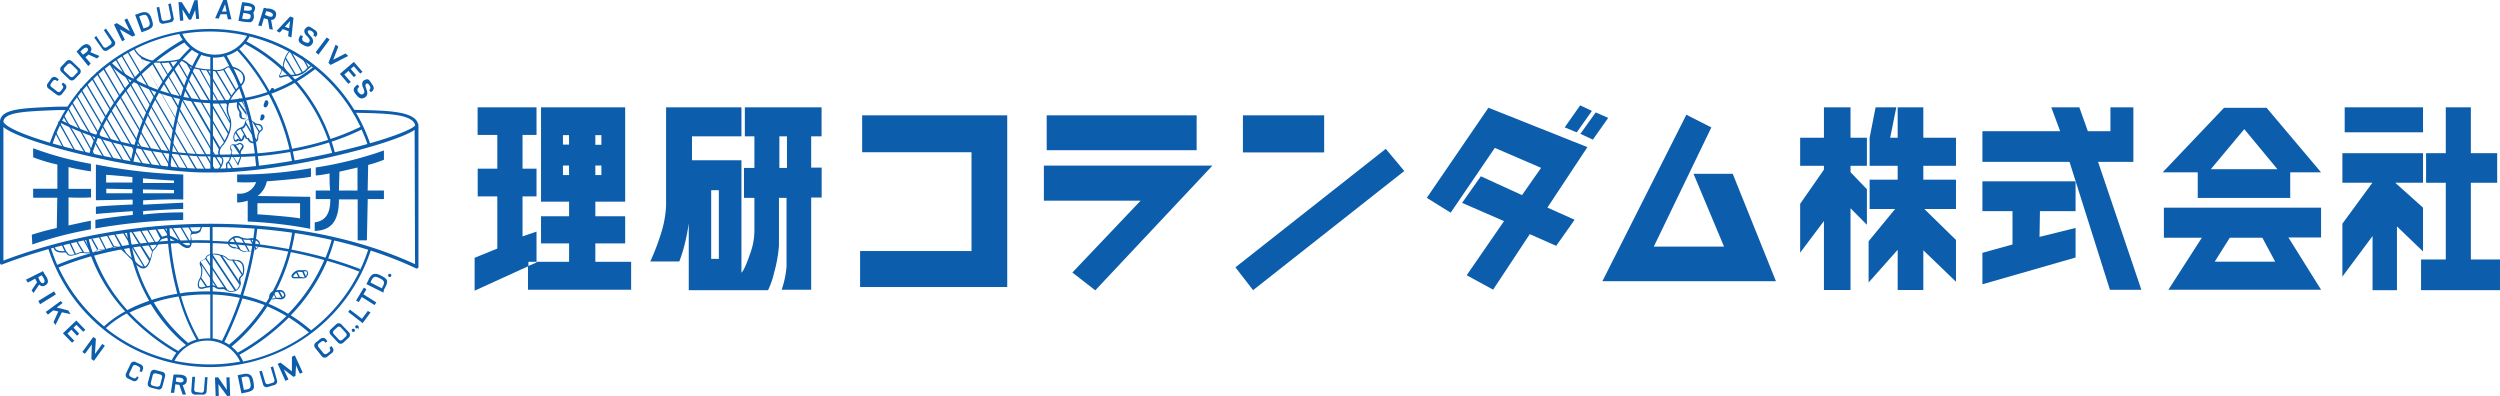 <svg id="Layer_1" data-name="Layer 1" xmlns="http://www.w3.org/2000/svg" viewBox="0 0 293.28 46.46"><defs><style>.cls-1{fill:#0c5dab;}</style></defs><title>logo_riken-corundum</title><polygon class="cls-1" points="186.75 13.01 185.37 12.36 183.56 14.94 184.97 15.53 186.75 13.01"/><polygon class="cls-1" points="185.4 15.7 186.86 16.38 188.66 13.83 187.19 13.19 185.4 15.7"/><polygon class="cls-1" points="174.61 12.64 167.38 23.21 170.18 24.95 175.36 17.35 180.79 19.69 178.55 22.89 173.72 20.68 171.52 23.8 176.44 25.94 172.06 32.29 175.16 33.98 179.46 27.47 182.56 28.84 184.72 25.78 181.53 24.35 186.22 17.26 174.61 12.64"/><polygon class="cls-1" points="62.94 30.71 62.94 27.17 61.3 27.73 61.3 23.04 62.94 23.04 62.94 19.79 61.3 19.79 61.3 15.83 62.94 15.83 62.94 12.59 56.03 12.59 56.03 15.83 58.34 15.83 58.34 19.79 56.04 19.79 56.04 23.04 58.34 23.04 58.34 29.16 55.68 30.24 55.68 34.1 61.99 31.22 61.99 30.71 62.94 30.71"/><path class="cls-1" d="M73.8,50.72V48.56h3.5V45.38H73.8V43.67h3.5V32.6H67.43V43.67h3.29v1.71H67.43v3.18h3.29v2.16H66.9v.08l-1,.43V54H78V50.72Zm0-14.86h.71V37H73.8Zm0,3.57h.71v1.12H73.8Zm-3.08,1.12H70V39.43h.71Zm0-3.58H70V35.86h.71Z" transform="translate(-3.96 -20.01)"/><path class="cls-1" d="M90.94,32.6V36h-5.8v2.81h5.8V52s.33-.19,1-2.18A7.81,7.81,0,0,0,92.46,47V43.22H91.24V39.71h1.22V36H91.34V32.6h9V36H99.12v3.67h1.23v3.51H99.12V54H95.66a11.21,11.21,0,0,0,.57-2.71V43.22h-.89v5.61a16.57,16.57,0,0,1-.58,3.22,9.35,9.35,0,0,1-.7,2h-9.3V46.2a23.11,23.11,0,0,1-.52,2.63,16.71,16.71,0,0,1-.59,1.85h-3.4a26.8,26.8,0,0,0,1.19-3.08,12.69,12.69,0,0,0,.66-3.49V32.6ZM87.39,50.38h.9V42.32h-.9Zm8-10.67h.89V36h-.89Z" transform="translate(-3.96 -20.01)"/><polygon class="cls-1" points="101.14 13.53 101.14 17.86 113.97 17.86 113.97 29.45 100.9 29.45 100.9 33.67 118.16 33.67 118.16 13.53 101.14 13.53"/><rect class="cls-1" x="122.79" y="13.53" width="17.59" height="4.09"/><polygon class="cls-1" points="122.46 19.43 142.23 19.43 128.49 34.06 125.8 31.97 133.81 23.54 122.46 23.54 122.46 19.43"/><rect class="cls-1" x="145.81" y="13.53" width="9.53" height="4.35"/><polygon class="cls-1" points="162.57 17.46 164.74 20.06 147 34.04 144.93 31.36 162.57 17.46"/><polygon class="cls-1" points="197.83 13.46 187.98 32.99 208.34 32.99 203.27 20.39 198.67 20.39 202.25 28.93 194.01 28.93 200.76 14.95 197.83 13.46"/><polygon class="cls-1" points="217.09 20.2 219.01 22.2 219.01 26.37 217.09 24.43 217.09 34.02 213.97 34.02 213.97 25.93 211.18 29.64 211.18 23.91 213.97 19.9 213.97 19.45 211.18 19.45 211.18 16.16 213.97 16.16 213.97 12.59 217.09 12.59 217.09 16.16 219.01 16.16 219.01 19.45 217.09 19.45 217.09 20.2"/><polygon class="cls-1" points="220.03 12.59 219.33 16.16 219.33 19.45 222.62 19.45 222.62 21.08 219.33 21.08 219.33 24.52 222.32 24.52 219.21 28.3 219.21 33.14 222.62 29.3 222.62 34.02 225.63 34.02 225.63 29.36 229.46 33.05 229.46 28.15 225.75 24.52 229.46 24.52 229.46 21.08 225.63 21.08 225.63 19.45 229.46 19.45 229.46 16.16 225.63 16.16 225.63 12.59 222.62 12.59 222.62 16.16 221.74 16.16 222.46 12.59 220.03 12.59"/><polygon class="cls-1" points="232.56 15.39 232.56 18.99 242.78 18.99 247.52 34 251.21 34 246.13 18.99 250.27 18.99 250.27 12.59 247.58 12.59 247.58 15.39 244.93 15.39 243.93 12.59 240.64 12.59 241.68 15.39 232.56 15.39"/><polygon class="cls-1" points="232.56 21.27 243.49 21.27 243.49 24.77 239.31 24.77 239.26 27.79 243.49 26.74 243.49 30.21 232.56 33.35 232.56 29.66 236.09 28.68 236.09 24.77 232.56 24.77 232.56 21.27"/><path class="cls-1" d="M261.76,43.23h10.87v-3h3.62l-6.39-7.57h-5l-7.2,7.57h4.12v3Zm5.48-8.07,3.89,4.7h-7.82Z" transform="translate(-3.96 -20.01)"/><path class="cls-1" d="M257.82,47.9h4.44L258.34,54h17.91l-3.83-6.13h3.83V44.37H257.81V47.9Zm7.72,0h3.82l1.51,2.81h-7.1Z" transform="translate(-3.96 -20.01)"/><rect class="cls-1" x="275.06" y="12.59" width="9.19" height="2.93"/><polygon class="cls-1" points="274.79 17.97 274.79 21.44 278.31 21.44 274.79 26.24 274.79 32.45 278.33 27.69 278.33 34.04 281.19 34.04 281.19 26.56 284.25 29.5 284.25 24.36 280.99 21.44 284.25 21.44 284.25 17.97 274.79 17.97"/><polygon class="cls-1" points="286.92 12.59 289.86 12.59 289.86 17.97 292.95 17.97 292.95 21.44 289.86 21.44 289.86 30.44 293.28 30.44 293.28 34.04 284.02 34.04 284.02 30.44 286.92 30.44 286.92 21.44 284.61 21.44 284.61 17.97 286.92 17.97 286.92 12.59"/><path class="cls-1" d="M47.19,49.19a19.48,19.48,0,0,1-6.73,9.57A19.59,19.59,0,0,0,38.07,57a20.93,20.93,0,0,0,4.27-6.39c1.33.38,2.6.8,3.76,1.26l.12-.3c-1.17-.45-2.43-.87-3.76-1.25A20.34,20.34,0,0,0,43.23,48l-.3-.08a18.45,18.45,0,0,1-.78,2.31c-1.26-.35-2.58-.66-4-.94a20.74,20.74,0,0,0,.43-2.11l-.32-.05c-.11.72-.25,1.41-.42,2.1-1.28-.24-2.59-.45-3.94-.62.1-.63.19-1.28.26-1.92l-.32,0c-.07.65-.15,1.29-.25,1.93-1.54-.18-3.1-.3-4.69-.35V46.46h-.32v1.75c-1.53-.05-3.08,0-4.62.06-.06-.55-.1-1.1-.13-1.66l-.32,0c0,.56.08,1.11.13,1.66-1.42.09-2.84.24-4.25.45-.1-.55-.19-1.12-.25-1.69l-.32,0c.07.58.15,1.15.26,1.71a39.39,39.39,0,0,0-4.24.91,17.12,17.12,0,0,1-.53-1.82l-.31.06c.15.63.33,1.24.53,1.85a32,32,0,0,0-3.86,1.34A20,20,0,0,1,9.9,49l-.3.1a20,20,0,0,0,7.07,10,19.85,19.85,0,0,0,30.82-9.83ZM40.2,59a19.47,19.47,0,0,1-7.71,3.42,5.56,5.56,0,0,0-.45-.79,26.25,26.25,0,0,0,5.8-4.37A20.09,20.09,0,0,1,40.2,59Zm-15.31,2.2a25.56,25.56,0,0,1-5.74-4.52,19.38,19.38,0,0,1,2.5-1,18.93,18.93,0,0,0,4.13,4.81A4.64,4.64,0,0,0,24.89,61.16Zm1.17-.93A19.08,19.08,0,0,1,22,55.49a18.34,18.34,0,0,1,2.92-.7A22.49,22.49,0,0,0,27,59.85,4.35,4.35,0,0,0,26.06,60.23Zm-.87-5.49c.37-.06.74-.11,1.12-.14a19.08,19.08,0,0,1,2.32-.08v5.15h-.34a5,5,0,0,0-1,.11l0,0A22.13,22.13,0,0,1,25.19,54.74Zm3.75-.22a19.18,19.18,0,0,1,3.16.39A40.52,40.52,0,0,1,30,60a4.38,4.38,0,0,0-1.09-.29V54.52Zm3.47.46A18.86,18.86,0,0,1,35,55.8a20.07,20.07,0,0,1-4.17,4.64,4.88,4.88,0,0,0-.55-.31A41.45,41.45,0,0,0,32.41,55Zm2.93.94a19.36,19.36,0,0,1,2.22,1.13,26.5,26.5,0,0,1-5.71,4.29h0a5.36,5.36,0,0,0-.72-.71A20.58,20.58,0,0,0,35.34,55.92ZM42,50.52a20.57,20.57,0,0,1-4.24,6.3,17.59,17.59,0,0,0-2.28-1.17,21.85,21.85,0,0,0,2.6-6.06C39.47,49.86,40.78,50.17,42,50.52Zm-4.23-1a21.75,21.75,0,0,1-2.59,6,18.69,18.69,0,0,0-2.7-.86,40.44,40.44,0,0,0,1.38-5.75C35.23,49.08,36.54,49.29,37.8,49.53Zm-4.22-.65a41.92,41.92,0,0,1-1.38,5.73,18.46,18.46,0,0,0-3.26-.4V48.53C30.51,48.59,32.06,48.71,33.58,48.88Zm-4.95-.36V54.2a21.73,21.73,0,0,0-2.34.08c-.4,0-.8.09-1.18.15A34.58,34.58,0,0,1,24,48.58C25.56,48.49,27.1,48.48,28.63,48.52Zm-4.92.08a36,36,0,0,0,1.08,5.88,19,19,0,0,0-3,.73,19.92,19.92,0,0,1-2.31-6.16C20.89,48.84,22.3,48.69,23.71,48.6Zm-4.53.5a20.21,20.21,0,0,0,2.31,6.21,17.91,17.91,0,0,0-2.56,1.09A19.44,19.44,0,0,1,15,50,41.57,41.57,0,0,1,19.18,49.1Zm-8.34,2.31a35.45,35.45,0,0,1,3.84-1.32,19.71,19.71,0,0,0,4,6.46,12,12,0,0,0-2.48,1.76A19.74,19.74,0,0,1,10.84,51.41Zm5.57,7.1a11.56,11.56,0,0,1,2.45-1.72,25.88,25.88,0,0,0,5.82,4.62,5,5,0,0,0-.53.86,19.47,19.47,0,0,1-7.29-3.4Zm8.06,3.83a4.27,4.27,0,0,1,7.69.1,19.23,19.23,0,0,1-3.58.33A20,20,0,0,1,24.47,62.34Z" transform="translate(-3.96 -20.01)"/><path class="cls-1" d="M11.13,34.45a29,29,0,0,0,4,1.66c-.27.64-.5,1.3-.71,2l.31.09c.2-.66.44-1.32.7-2,1.34.43,2.76.81,4.24,1.13-.15.56-.28,1.13-.4,1.7l.32.07c.11-.58.25-1.14.39-1.7,1.25.26,2.54.47,3.84.64-.07.56-.12,1.13-.17,1.7l.32,0c0-.57.1-1.13.17-1.69,1.1.14,2.22.24,3.33.3l1.17,0V40h.31V38.45c1.52,0,3.19,0,4.95-.11,0,.43.09.87.12,1.31l.32,0c0-.44-.08-.88-.13-1.32,1.23-.1,2.5-.26,3.79-.49.09.42.17.85.25,1.27l.31-.05c-.07-.43-.16-.85-.25-1.27a35.18,35.18,0,0,0,4.25-1.06c.15.46.29.92.41,1.39l.31-.08c-.13-.48-.26-.94-.42-1.41a27.85,27.85,0,0,0,3.52-1.42c.27.6.52,1.21.73,1.83l.3-.1a19.86,19.86,0,0,0-37.65,0l.31.1A19,19,0,0,1,11.13,34.45Zm4.42,1.46a22.4,22.4,0,0,1,4.12-6.27,18.86,18.86,0,0,0,2.62,1.17A28.31,28.31,0,0,0,19.74,37,41.24,41.24,0,0,1,15.55,35.91ZM25.59,25a4,4,0,0,0,.64.66,22.57,22.57,0,0,0-3.77,4.87,20.45,20.45,0,0,1-2.56-1.13A24.12,24.12,0,0,1,25.59,25Zm-6,4.24a10.4,10.4,0,0,1-2.49-1.82A19.4,19.4,0,0,1,25,24a3.85,3.85,0,0,0,.39.69A24.33,24.33,0,0,0,19.62,29.23Zm13.07-4.1a20.37,20.37,0,0,1,5.63,4.35,18.7,18.7,0,0,1-2.69,1.22,25.46,25.46,0,0,0-3.58-4.95A3.76,3.76,0,0,0,32.69,25.13Zm.2-.25a4.67,4.67,0,0,0,.38-.6,19.49,19.49,0,0,1,7.42,3.63,20.18,20.18,0,0,1-2.09,1.41A20.37,20.37,0,0,0,32.89,24.88ZM31.8,25.94a25.84,25.84,0,0,1,3.53,4.87,17.87,17.87,0,0,1-2.58.67,24.79,24.79,0,0,0-2.2-4.94A4.37,4.37,0,0,0,31.8,25.94Zm-1.57.69a24.42,24.42,0,0,1,2.2,4.9,17.87,17.87,0,0,1-3.49.24v-5h.26A5,5,0,0,0,30.23,26.63Zm-1.6,5.13q-.81,0-1.53-.12c-.55-.07-1.09-.16-1.62-.26a21.23,21.23,0,0,1,2.1-4.93,4,4,0,0,0,1.05.25Zm-3.46-.45a22.77,22.77,0,0,1-2.41-.68,21.81,21.81,0,0,1,3.72-4.77,4.93,4.93,0,0,0,.8.47A21.24,21.24,0,0,0,25.17,31.31ZM20.06,37.1a27.49,27.49,0,0,1,2.54-6.18,21.09,21.09,0,0,0,2.47.7,40.15,40.15,0,0,0-1.22,6.12C22.56,37.57,21.29,37.36,20.06,37.1Zm7.42,1c-1.11-.06-2.22-.16-3.31-.29a38.71,38.71,0,0,1,1.22-6.1c.54.11,1.1.21,1.68.28s1,.1,1.56.12v6Zm1.46.06v-6a18.93,18.93,0,0,0,3.59-.25A33.34,33.34,0,0,1,33.85,38,48.75,48.75,0,0,1,28.94,38.13ZM34.17,38a34.61,34.61,0,0,0-1.32-6.22,17.36,17.36,0,0,0,2.63-.69,25.86,25.86,0,0,1,2.44,6.43C36.64,37.74,35.38,37.9,34.17,38Zm4.06-.54A26.15,26.15,0,0,0,35.79,31a19.14,19.14,0,0,0,2.75-1.27,20.45,20.45,0,0,1,3.91,6.69A34.67,34.67,0,0,1,38.23,37.46Zm8-2.56a28.13,28.13,0,0,1-3.5,1.41,20.6,20.6,0,0,0-3.93-6.75,19.36,19.36,0,0,0,2.12-1.44A19.46,19.46,0,0,1,46.25,34.9ZM32.94,24.21a4.27,4.27,0,0,1-7.6-.23,19.32,19.32,0,0,1,3.24-.27A19.11,19.11,0,0,1,32.94,24.21ZM16.88,27.6a10.48,10.48,0,0,0,2.51,1.88,22.54,22.54,0,0,0-4.14,6.33,28.74,28.74,0,0,1-4-1.64A19.25,19.25,0,0,1,16.88,27.6Z" transform="translate(-3.96 -20.01)"/><path class="cls-1" d="M53.05,34.77v-.05h0v0c-.25-1.68-3.45-1.74-7.5-1.82a.2.2,0,0,0-.2.19h0a.22.22,0,0,0,.08.15l0,0,.07,0h.16c3.62.07,6.72.14,7,1.46-.15.43-3.22,1.71-8.7,3-2.74.66-9.73,2.18-15.34,2.09C21.23,40,6.52,36.48,4.53,34.53a.55.55,0,0,1-.17-.25.74.74,0,0,1,.19-.43c.65-.72,2.9-.8,6.31-.93l1,0a.2.2,0,0,0,.19-.21.21.21,0,0,0-.21-.19l-1,0c-3.64.14-5.83.22-6.6,1.06a1.1,1.1,0,0,0-.28.64,0,0,0,0,0,0,0V50.86a.2.2,0,0,0,.09.17.19.19,0,0,0,.18,0c15.67-6,35.17-5.84,48.53.46a.19.19,0,0,0,.19,0,.19.19,0,0,0,.1-.17V34.83S53.06,34.79,53.05,34.77ZM52.65,51C39.28,44.84,20,44.67,4.36,50.58V34.91c2.36,2,16.92,5.47,24.24,5.33,8.22.14,21.72-3.36,24-5Z" transform="translate(-3.96 -20.01)"/><path class="cls-1" d="M32.27,28.35a2.28,2.28,0,0,0-1.33-.56v0l0,0a.63.63,0,0,0-.47.11,1.9,1.9,0,0,1-1.61.25h0a7.34,7.34,0,0,1-1.92-.22,2.91,2.91,0,0,1-.89-.5,1.5,1.5,0,0,0-1.1-.46,10.14,10.14,0,0,1-1,.18.08.08,0,0,0-.1,0s0,0,0,0c-.32,0-.62.05-.9.06a.08.08,0,0,0-.1,0l0,0a4.2,4.2,0,0,1-2.36-.65l0-.07s-.05,0-.09,0a2.33,2.33,0,0,1-.63-.8.08.08,0,0,0-.1,0,.07.07,0,0,0,0,.1,2.48,2.48,0,0,0,.78.95L28,40a.07.07,0,0,0,.1,0,.09.09,0,0,0,0-.11l-7.58-13a3.83,3.83,0,0,0,1.21.41.09.09,0,0,0,0,.07L29.07,40a.09.09,0,0,0,.11,0,.09.09,0,0,0,0-.11L21.9,27.31a5.49,5.49,0,0,0,.83.06L29.8,39.49h0a1,1,0,0,1-.35.42.08.08,0,0,0,0,.11.09.09,0,0,0,.11,0A1.73,1.73,0,0,0,30.15,39a.61.61,0,0,0-.15-.55.76.76,0,0,1-.27-.54,1.31,1.31,0,0,1,.46-.91c.49-.73,1.22-2.12.74-3.29-.71-1.46.52-2.74,1.33-3.59S32.57,28.62,32.27,28.35Zm-.11.11a1,1,0,0,1,.06,1.43L31,28A2.24,2.24,0,0,1,32.16,28.46ZM30.53,28a.44.44,0,0,1,.31-.08L32.12,30c-.15.15-.31.32-.46.49L30.3,28.17A1,1,0,0,0,30.53,28Zm.57,3.21-1.7-2.85a1.93,1.93,0,0,0,.75-.14l1.4,2.41A5.26,5.26,0,0,0,31.1,31.23ZM28.79,28.3a2,2,0,0,0,.42.07l1.8,3a3.08,3.08,0,0,0-.35.76L28.4,28.31Zm-3.87-1.18c.31-.06.61.16.94.4v0l4.83,8.17h0a5.08,5.08,0,0,1-.39.81l-5.47-9.39Zm5,11.44A.47.47,0,0,1,30,39a1.57,1.57,0,0,1-.11.35l-7-11.95a6.44,6.44,0,0,0,.86-.06l5.89,10.17a1.14,1.14,0,0,0-.09.43A.92.92,0,0,0,29.89,38.56Zm.18-1.67a2,2,0,0,0-.33.42l-5.8-10,.73-.12v0l5.53,9.49h0Zm.69-1.37-4.59-7.77a2.12,2.12,0,0,0,.66.32l.48.1h0l3.61,6.35v0A3.19,3.19,0,0,1,30.76,35.52Zm0-1.76a1.73,1.73,0,0,1,.12.43l-3.4-6a7,7,0,0,0,.71.08.07.07,0,0,0,0,.05l2.37,4h0A2.13,2.13,0,0,0,30.79,33.76Z" transform="translate(-3.96 -20.01)"/><path class="cls-1" d="M19,26a.07.07,0,0,0-.1,0,.07.07,0,0,0,0,.11l8.06,13.87a.08.08,0,1,0,.14-.08Z" transform="translate(-3.96 -20.01)"/><path class="cls-1" d="M18.28,26.43a.07.07,0,0,0-.11,0,.07.07,0,0,0,0,.1L25.9,39.88A.08.08,0,1,0,26,39.8Z" transform="translate(-3.96 -20.01)"/><path class="cls-1" d="M17.59,26.85a.07.07,0,0,0-.11,0,.08.08,0,0,0,0,.11l7.49,13a.09.09,0,0,0,.11,0,.07.07,0,0,0,0-.11Z" transform="translate(-3.96 -20.01)"/><path class="cls-1" d="M16.9,27.38a.08.08,0,0,0-.11,0,.08.08,0,0,0,0,.11L24,39.77a.08.08,0,0,0,.11,0,.07.07,0,0,0,0-.1Z" transform="translate(-3.96 -20.01)"/><path class="cls-1" d="M16.14,27.91a.08.08,0,0,0-.11,0A.08.08,0,0,0,16,28l6.77,11.58a.08.08,0,0,0,.1,0,.08.08,0,0,0,0-.11Z" transform="translate(-3.96 -20.01)"/><path class="cls-1" d="M15.41,28.53a.08.08,0,1,0-.14.08L21.7,39.5a.08.08,0,0,0,.11,0,.08.08,0,0,0,0-.11Z" transform="translate(-3.96 -20.01)"/><path class="cls-1" d="M14.8,29.1a.08.08,0,0,0-.14.08l6,10.21a.07.07,0,0,0,.1,0,.07.07,0,0,0,0-.11Z" transform="translate(-3.96 -20.01)"/><path class="cls-1" d="M14.15,29.79a.08.08,0,0,0-.14.08l5.47,9.36a.08.08,0,1,0,.14-.08Z" transform="translate(-3.96 -20.01)"/><path class="cls-1" d="M13.5,30.44a.08.08,0,1,0-.14.08l5,8.45a.08.08,0,0,0,.11,0,.07.07,0,0,0,0-.1Z" transform="translate(-3.96 -20.01)"/><path class="cls-1" d="M13,31.16a.08.08,0,0,0-.1,0s-.06.08,0,.11l4.39,7.65a.09.09,0,0,0,.11,0,.08.08,0,0,0,0-.11Z" transform="translate(-3.96 -20.01)"/><path class="cls-1" d="M12.43,31.93a.08.08,0,1,0-.14.08l3.88,6.63a.07.07,0,0,0,.1,0,.07.07,0,0,0,0-.11Z" transform="translate(-3.96 -20.01)"/><path class="cls-1" d="M12,32.66a.07.07,0,0,0-.11,0,.08.08,0,0,0,0,.1L15,38.34a.07.07,0,0,0,.1,0,.08.08,0,0,0,0-.11Z" transform="translate(-3.96 -20.01)"/><path class="cls-1" d="M11.44,33.5s-.07-.06-.11,0a.08.08,0,0,0,0,.11L14,38.16a.09.09,0,0,0,.11,0,.07.07,0,0,0,0-.11Z" transform="translate(-3.96 -20.01)"/><path class="cls-1" d="M10.94,34.3a.08.08,0,0,0-.14.08l1.88,3.36a.07.07,0,0,0,.1,0,.07.07,0,0,0,0-.11Z" transform="translate(-3.96 -20.01)"/><path class="cls-1" d="M10.48,35.41a.07.07,0,0,0-.1,0,.07.07,0,0,0,0,.1l1,1.91a.07.07,0,0,0,.1,0,.08.08,0,0,0,0-.11Z" transform="translate(-3.96 -20.01)"/><path class="cls-1" d="M27.71,46.38a.07.07,0,0,0-.1,0s-.2.53-.21.57a.81.81,0,0,1-.59.21,1.34,1.34,0,0,0-.3,0l-.41-.71s-.07-.06-.1,0a.07.07,0,0,0,0,.11l.4.71,0,0a.52.52,0,0,0-.08.29.76.76,0,0,0,0,.15,2.9,2.9,0,0,1,0,.47,1.06,1.06,0,0,1,0,.27l-1.1-1.9a.08.08,0,0,0-.11,0,.08.08,0,0,0,0,.11l1.15,2h0a.24.24,0,0,1-.1.1c-.19.11-.54,0-.95-.39l-1.1-1.87a.08.08,0,0,0-.11,0,.09.09,0,0,0,0,.11l.94,1.59a4.27,4.27,0,0,0-1.08-.55l-.64-1a.08.08,0,0,0-.14.08l.58.88a1.44,1.44,0,0,0-.45.12l-.1,0a.84.84,0,0,0-.14.06l-.74-1.18a.09.09,0,0,0-.11,0,.08.08,0,0,0,0,.11L22.76,48h0a1.54,1.54,0,0,0-.31.47l-.11.19-1-1.76a.09.09,0,0,0-.11,0,.08.08,0,0,0,0,.11l1.06,1.77a.07.07,0,0,0,.05,0,2.46,2.46,0,0,1-.47.55l-1.39-2.41a.08.08,0,0,0-.11,0s-.05.06,0,.11l1.43,2.48s0,0,0,0a8,8,0,0,1-.23.86L19.42,47a.07.07,0,0,0-.11,0,.08.08,0,0,0,0,.11l2.13,3.49a1.34,1.34,0,0,1-.47.7L18.5,47.2a.08.08,0,0,0-.14.08l2.43,4c-.3,0-.69-.26-1.27-.94L19.09,50l-.34-.35s0,0,0,0l-1.26-2.22a.08.08,0,0,0-.14.08l1,1.82a1.36,1.36,0,0,0-1-.43l-.73-1.33a.07.07,0,0,0-.11,0,.07.07,0,0,0,0,.1l.71,1.31a4,4,0,0,1-.8.22,0,0,0,0,0,0,0l-.75-1.47a.09.09,0,0,0-.11,0,.08.08,0,0,0,0,.11l.74,1.44a1.12,1.12,0,0,1-.39,0,.59.59,0,0,0-.39,0l-.67-1.21a.08.08,0,1,0-.14.08l.68,1.23a1.62,1.62,0,0,1-.66.33L13.83,48a.08.08,0,0,0-.11,0,.09.09,0,0,0,0,.11l.82,1.5a2.06,2.06,0,0,1-.56,0l-.15,0L13,48.23a.08.08,0,0,0-.11,0,.09.09,0,0,0,0,.11l.73,1.24a.93.93,0,0,0-.23,0l-.53.2-.64-1.36a.08.08,0,0,0-.15.07l.64,1.34c-.62.18-.72,0-.8-.13a.54.54,0,0,0-.17-.2l-.44-.91a.08.08,0,0,0-.15.07l.39.81H11.4c-.45,0-.92,0-1.05-.58a.08.08,0,0,0-.09-.06.07.07,0,0,0-.06.09c.15.74.76.72,1.2.71h.21a.07.07,0,0,0,.09,0l.05.09c.14.23.32.41,1,.19h.05a0,0,0,0,0,0,0,6,6,0,0,0,.56-.21,1.49,1.49,0,0,1,.51,0,1.78,1.78,0,0,0,1.53-.4h0l0,0,0,0a.51.51,0,0,1,.3,0A2.42,2.42,0,0,0,17.34,49c.45-.15,1.11.52,1.64,1.06l.43.43c.45.55,1,1.1,1.47,1s.76-.75,1-2a2.73,2.73,0,0,0,.69-.92c.13-.26.23-.45.5-.55l.1,0c.47-.18.59-.22,1.87.62.47.42.86.56,1.13.42s.34-.57.23-1.2a.4.4,0,0,1,0-.31c.06-.08.2-.09.36-.11a1,1,0,0,0,.71-.27s0,0,0,0l.22-.59A.09.09,0,0,0,27.71,46.38Z" transform="translate(-3.96 -20.01)"/><path class="cls-1" d="M32.14,31.57a.09.09,0,0,0-.11,0,1.19,1.19,0,0,0,0,1.55.7.7,0,0,1,0,.28c0,.26,0,.61.67.61h0a.34.34,0,0,0,.19-.3A2.88,2.88,0,0,0,32.14,31.57Zm0,.18a2.86,2.86,0,0,1,.71,1.42L32,32h0A1,1,0,0,1,32.1,31.75Zm.74,2c0,.09,0,.14-.08.16-.49,0-.49-.2-.5-.46a.59.59,0,0,0-.08-.37,1.12,1.12,0,0,1-.26-.73v-.09l.92,1.28h0v.06A.61.61,0,0,1,32.84,33.7Z" transform="translate(-3.96 -20.01)"/><path class="cls-1" d="M34.78,35a.55.55,0,0,0-.54-.46.68.68,0,0,1-.5-.24h0l0,0a.05.05,0,0,0-.05,0,1,1,0,0,0-.68-.27h0a.43.43,0,0,0-.33.36v0s0,0,0,0a.69.69,0,0,1-.52.59,1.41,1.41,0,0,0-.74.72,1,1,0,0,0,0,.81.21.21,0,0,0,.17.13.49.49,0,0,0,.35-.15.37.37,0,0,0,.35.09.63.63,0,0,0,.34-.51s0-.05,0-.05,0,0,.06.05l0,.07h0a.34.34,0,0,0,.31.2.73.73,0,0,0,.71.48.66.66,0,0,0,.55-.66,1,1,0,0,1,.38-.81C34.78,35.26,34.82,35.13,34.78,35Zm-2.89,1.29a.07.07,0,0,0-.06,0,.4.4,0,0,1-.26.14.1.1,0,0,1-.05,0,.85.85,0,0,1-.08-.35,1,1,0,0,1,.07-.33.75.75,0,0,1,.07-.12l.5.78a.31.31,0,0,1-.13-.09Zm.55-.27a.65.65,0,0,1-.18.36l-.56-.88,0,0a1.16,1.16,0,0,1,.49-.36l.42.72A.23.23,0,0,0,32.44,36Zm1.3.62a.57.57,0,0,1-.57-.43.07.07,0,0,0-.09,0,.19.19,0,0,1-.2-.11h0l0-.06s0,0,0,0l-.51-.9a.75.75,0,0,0,.43-.5l1.21,2A.4.4,0,0,1,33.74,36.61Zm.31-.22L32.8,34.31c0-.13.08-.19.19-.22a.86.86,0,0,1,.62.27l.69,1.14a1.34,1.34,0,0,0-.16.59A.66.66,0,0,1,34.05,36.39Zm.56-1.23a.63.63,0,0,0-.21.19l-.46-.74a1.13,1.13,0,0,0,.3.06c.21,0,.35.19.39.34S34.64,35.14,34.61,35.16Z" transform="translate(-3.96 -20.01)"/><path class="cls-1" d="M32.52,37.07a.53.53,0,0,0-.24-.25.39.39,0,0,0-.36,0l-.12.07-.09.06a.22.22,0,0,1-.15,0l0,0-.07,0a.07.07,0,0,0-.06,0,.44.44,0,0,0-.23,0,.41.41,0,0,0-.23.22.48.48,0,0,0,0,.35l.08.12a.37.37,0,0,1,.07.12.59.59,0,0,1-.07.23l0,.08a1.56,1.56,0,0,0-.15.49.81.81,0,0,1-.21.4h0a.07.07,0,0,0,0,0l-.05.05a.7.7,0,0,0-.16.19.49.49,0,0,0,0,.24v.08a.78.78,0,0,1,0,.24.43.43,0,0,1-.13.14l-.05,0a.08.08,0,0,0,0,.11.07.07,0,0,0,.11,0l.05,0a.38.38,0,0,0,.17-.2.79.79,0,0,0,0-.3v-.1a.46.46,0,0,1,0-.16l.12-.13h0l.51.87s.08.05.11,0a.08.08,0,0,0,0-.11l-.54-.9a1,1,0,0,0,.23-.47,1.09,1.09,0,0,1,.1-.32l.73,1.26s0,.06,0,.09a.63.63,0,0,0,.15.43A.08.08,0,0,0,32,40a.07.07,0,0,0,0-.11.41.41,0,0,1-.12-.32,1.59,1.59,0,0,1,.12-.41l.07-.17.14-.39a1,1,0,0,0,0-.39.09.09,0,0,0,0-.1l0,0,0-.17a.44.44,0,0,1,.12-.32l.08-.13,0,0A.38.38,0,0,0,32.52,37.07Zm-.42,1.44-.14.37L31.9,39a.87.87,0,0,0-.07.17L31.12,38v0a.6.6,0,0,0,.08-.31.36.36,0,0,0-.11-.21l-.05-.07a.25.25,0,0,1,0-.22c0-.07.08-.13.13-.14a.29.29,0,0,1,.16,0l.74,1.1A1,1,0,0,1,32.1,38.51Zm.21-1.22,0,0-.08.12a.66.66,0,0,0-.13.32l-.47-.69a.38.38,0,0,0,.15,0L31.9,37l.08-.05a.22.22,0,0,1,.22,0,.38.38,0,0,1,.17.16S32.35,37.21,32.31,37.29Z" transform="translate(-3.96 -20.01)"/><path class="cls-1" d="M32.58,51.26a.91.91,0,0,0-.71-.75l-.11,0-.41-.05h-.17a.8.8,0,0,1-.27,0,.63.63,0,0,1-.26-.16l-.09-.08a2,2,0,0,0-.68-.33,0,0,0,0,0-.06,0,2,2,0,0,0-1.4,0,.66.66,0,0,0-.33.33l-.12.17a.47.47,0,0,1-.22.12c-.14.05-.3.11-.35.28s0,0,0,0h0a.77.77,0,0,0,.08.48.68.68,0,0,1,.08.34v.21a1.85,1.85,0,0,1-.12.75l-.06.12a1.35,1.35,0,0,0-.22.77.45.45,0,0,0,.16.37.7.7,0,0,0,.6,0,2.65,2.65,0,0,1,.49-.09l.4-.07a.5.5,0,0,1,.42.11,1.34,1.34,0,0,0,.36.15,1.28,1.28,0,0,0,.34,0l.12,0a.45.45,0,0,1,.35.1l0,0,.11.07v0a.09.09,0,0,0,.07,0l.21.13a1.23,1.23,0,0,0,.5,0,.92.92,0,0,0,.71-.43,1.33,1.33,0,0,0,.21-.47.67.67,0,0,0-.05-.36l0-.14c0-.14,0-.22.16-.35a.92.92,0,0,0,.19-.24A1.86,1.86,0,0,0,32.58,51.26Zm-.74-.59a.73.73,0,0,1,.58.61,2.07,2.07,0,0,1,0,.85l-1-1.53.36,0Zm-4,3a.59.59,0,0,1-.46,0,.3.3,0,0,1-.09-.25v0a1.26,1.26,0,0,1,.2-.67h0l.6.88Zm.9-.17-.39.07h-.09l-.69-1a2.13,2.13,0,0,0,.12-.76v-.24a.88.88,0,0,0-.09-.37,1,1,0,0,0,0-.1l1.65,2.51A.6.6,0,0,0,28.75,53.47Zm1.26.22-.13,0a.89.89,0,0,1-.28,0l-.09,0-2-3c0-.08.12-.12.25-.17a.48.48,0,0,0,.29-.17h0l2.23,3.37A.61.61,0,0,0,30,53.69Zm1.3.42a1,1,0,0,1-.43,0l-.23-.14h0l-2.46-3.7,0-.05a.55.55,0,0,1,.26-.26,1,1,0,0,1,.25-.08l2.8,4.2A.49.49,0,0,1,31.31,54.11Zm.59-.37a.76.76,0,0,1-.23.24l-2.76-4.15a2.61,2.61,0,0,1,.88.15l2.28,3.42A1.35,1.35,0,0,1,31.9,53.74ZM32,52.9l.05.15v0l-2-3a1.66,1.66,0,0,1,.42.24l.08.07a.77.77,0,0,0,.33.2.81.81,0,0,0,.31,0l1.12,1.69a1.47,1.47,0,0,1-.1.13A.49.49,0,0,0,32,52.9Z" transform="translate(-3.96 -20.01)"/><path class="cls-1" d="M34.06,48.06a1.29,1.29,0,0,0-.78-.09L33,48a2.35,2.35,0,0,1-.91-.23h0a.94.94,0,0,0-1,.16c-.11.08-.4.31-.4.59a.43.43,0,0,0,.07.23.94.94,0,0,0,.75.4l.21,0a1.27,1.27,0,0,1,.31.15s0,0,0,0h0a1,1,0,0,0,.53.24c.64,0,1.53,0,1.82-.75C34.55,48.54,34.42,48.27,34.06,48.06ZM33,48.15l.3,0h0l.61,1.11a1.7,1.7,0,0,1-.67.21l-.76-1.38A1.74,1.74,0,0,0,33,48.15ZM31.54,49a.78.78,0,0,1-.64-.32c-.11-.18,0-.38.29-.62l.09-.06.59,1.08a.45.45,0,0,0-.11,0Zm1.08.47a.85.85,0,0,1-.45-.21l0,0-.72-1.31a.73.73,0,0,1,.58,0h0a1.84,1.84,0,0,0,.25.09l.8,1.46A3.34,3.34,0,0,1,32.62,49.45Zm1.66-.65a1,1,0,0,1-.24.34l-.56-1a.83.83,0,0,1,.5.07C34.28,48.37,34.37,48.56,34.28,48.8Z" transform="translate(-3.96 -20.01)"/><path class="cls-1" d="M37.41,54.47a.7.7,0,0,0-.29-.37.83.83,0,0,0-.47-.06h-.08a1.7,1.7,0,0,0-.61.15h0a.7.7,0,0,0-.42.64.27.27,0,0,0,.11.22.65.65,0,0,0,.48.06h0a1.77,1.77,0,0,1,.56,0,.69.69,0,0,0,.57-.1A.42.42,0,0,0,37.41,54.47ZM36.09,55h0a.45.45,0,0,1-.35,0,.11.11,0,0,1,0-.09.52.52,0,0,1,.28-.46l.28.55Zm.61-.05a1,1,0,0,0-.3,0l-.31-.59a1.5,1.5,0,0,1,.49-.11h0l.39.71A.94.94,0,0,1,36.7,54.91Zm.45-.07h0l-.36-.65a.47.47,0,0,1,.25.05.49.49,0,0,1,.23.28A.27.27,0,0,1,37.15,54.84Z" transform="translate(-3.96 -20.01)"/><path class="cls-1" d="M40,51.79a.47.47,0,0,0-.43-.08l-.13,0H39.2a.83.83,0,0,0-.47.06,1.35,1.35,0,0,0-.48.39.35.35,0,0,0-.08.34.31.31,0,0,0,.26.16.9.9,0,0,0,.29,0l.23,0,.09,0,.1,0h.27a.71.71,0,0,0,.25,0,.54.54,0,0,0,.38-.35A.46.46,0,0,0,40,51.79Zm-1.25.71a.72.72,0,0,1-.25,0,.15.15,0,0,1-.13-.07s0,0,0,0a.33.33,0,0,1,.07-.15,1.33,1.33,0,0,1,.27-.25l.24.46Zm.72,0h-.25l-.08,0h0l-.29-.58h0a.82.82,0,0,1,.39,0h.18l.28.63h0A.67.67,0,0,1,39.42,52.53Zm.47-.26a.44.44,0,0,1-.1.16l-.25-.56h0c.13,0,.22,0,.3,0A.32.32,0,0,1,39.89,52.27Z" transform="translate(-3.96 -20.01)"/><path class="cls-1" d="M34.8,33.53c-.16-.09-.17.13-.2.22s-.2.47.07.3S35,33.65,34.8,33.53Z" transform="translate(-3.96 -20.01)"/><path class="cls-1" d="M34.67,33.44a.35.35,0,0,0-.14.25v0l0,.07c0,.14-.09.28,0,.35s.19,0,.23,0a.58.58,0,0,0,.24-.43h0a.24.24,0,0,0-.12-.21A.19.19,0,0,0,34.67,33.44Zm0,.41,0-.08v-.05a.5.5,0,0,1,0-.13h0a.1.1,0,0,1,0,.08h0a.45.45,0,0,1-.17.3h0A1.27,1.27,0,0,1,34.65,33.85Zm.19-.38Z" transform="translate(-3.96 -20.01)"/><path class="cls-1" d="M34.93,32.25c0-.08.09-.14.12-.22s.05-.15.12-.17.19.19.16.3-.11.35-.25.36S34.9,32.36,34.93,32.25Z" transform="translate(-3.96 -20.01)"/><path class="cls-1" d="M35.15,31.79c-.09,0-.12.1-.15.16L35,32l0,.08-.08.15a.37.37,0,0,0,0,.29.2.2,0,0,0,.19.08c.2,0,.29-.3.32-.42a.41.41,0,0,0-.07-.35A.19.19,0,0,0,35.15,31.79Zm-.08.38.06-.1,0-.06s0-.07,0-.07,0,0,0,0a.28.28,0,0,1,0,.21c0,.14-.1.29-.18.29s0,0,0,0a.14.14,0,0,1,0-.09v0h0Zm-.22.06Z" transform="translate(-3.96 -20.01)"/><path class="cls-1" d="M35.67,30.86c-.12-.09,0-.2.08-.28s.07-.2.18-.11S35.84,31,35.67,30.86Z" transform="translate(-3.96 -20.01)"/><path class="cls-1" d="M35.84,30.36c-.07,0-.1.08-.13.14l0,0,0,.05a.29.29,0,0,0-.11.19v0l.07.13a.23.23,0,0,0,.32-.07c.11-.13.16-.34.05-.44A.17.17,0,0,0,35.84,30.36Zm-.07.33,0-.06,0-.06,0,0h0a.08.08,0,0,1,0,0,.25.25,0,0,1-.07.17s-.07.07-.1.05h0l0,0S35.75,30.71,35.77,30.69Zm-.15.24h0S35.62,30.93,35.62,30.93Z" transform="translate(-3.96 -20.01)"/><path class="cls-1" d="M38.1,25.9a.81.81,0,0,0-.41.33,2.09,2.09,0,0,0-.25.43,4.19,4.19,0,0,0-.29.91l0,.17a4.6,4.6,0,0,1-.27.75l0,.05c-.14.24-.24.44-.13.54a.29.29,0,0,0,.27,0h0l.26-.07a2.76,2.76,0,0,1,.69-.06H38a2.87,2.87,0,0,0,1.17-.16l.36-.18,0,0a2.29,2.29,0,0,0,.51-.41l.08-.08.24-.2.26-.23a.07.07,0,0,0,0-.11.09.09,0,0,0-.12,0l-.25.21L40,28l-.08.07a2.17,2.17,0,0,1-.47.39l-.05,0-.34.17a2.72,2.72,0,0,1-1.11.15h-.05a2.69,2.69,0,0,0-.73.07l-.26.07H36.9l-.1,0a.94.94,0,0,1,.15-.34l0-.06a3.54,3.54,0,0,0,.28-.78l.05-.18a4.6,4.6,0,0,1,.27-.87,2.91,2.91,0,0,1,.24-.41c0-.06.19-.24.31-.27a.07.07,0,0,0,.06-.07v0A.08.08,0,0,0,38.1,25.9Z" transform="translate(-3.96 -20.01)"/><path class="cls-1" d="M39.38,26.66a.08.08,0,0,0,0,.11l.7,1.26a.08.08,0,0,0,.11,0,.08.08,0,0,0,0-.11l-.7-1.26A.08.08,0,0,0,39.38,26.66Z" transform="translate(-3.96 -20.01)"/><path class="cls-1" d="M38,26a.08.08,0,0,0,0,.11l1.41,2.51a.07.07,0,0,0,.1,0,.07.07,0,0,0,0-.11L38.11,26A.08.08,0,0,0,38,26Z" transform="translate(-3.96 -20.01)"/><path class="cls-1" d="M37.41,26.79a.08.08,0,0,0,0,.11l1.19,2a.08.08,0,0,0,.11,0s.05-.08,0-.11l-1.19-2A.08.08,0,0,0,37.41,26.79Z" transform="translate(-3.96 -20.01)"/><path class="cls-1" d="M37.14,27.79s-.06.07,0,.1l.57,1a.08.08,0,0,0,.11,0,.08.08,0,0,0,0-.11l-.58-1A.07.07,0,0,0,37.14,27.79Z" transform="translate(-3.96 -20.01)"/><path class="cls-1" d="M14.63,40.11v-.88A38.41,38.41,0,0,1,7.85,37.4v1.06a19,19,0,0,0,2.84.85l0,2.84-2.84,0v1.06c.37,0,1.55,0,2.83,0l-.06,3.55a28.92,28.92,0,0,0-2.93.79l.06,1.14a46.79,46.79,0,0,1,6.87-1.78v-1c-.12,0-1.27.25-2.62.55V43.17a26.11,26.11,0,0,0,2.64,0v-1c-.12,0-1.3,0-2.64,0V39.61A26.62,26.62,0,0,0,14.63,40.11Z" transform="translate(-3.96 -20.01)"/><path class="cls-1" d="M25.46,43.42V40.48a63.27,63.27,0,0,1-10.25-1.17l0,4.19,4.31-.07V44c-2,.09-3.87.19-4.31.27l0,.85c.35-.05,2.24-.2,4.33-.34v.44c-1.69.18-3.34.39-4.39.59l0,1a67,67,0,0,1,10.3-1v-.88a40,40,0,0,0-4.7.25v-.41c2.12-.14,4.15-.25,4.7-.24v-.74c-.2,0-2.39.12-4.7.23v-.51C22.92,43.39,25,43.38,25.46,43.42Zm-4.73-.74v-.45l3.64.07v.38Zm3.64-1.2-3.64,0v-.55c1.34.12,2.7.22,3.64.26Zm-4.88-.7v.64l-3.08,0v-.9C16.89,40.54,18.1,40.65,19.49,40.78Zm-3.06,1.9v-.53l3.06.06v.47Z" transform="translate(-3.96 -20.01)"/><path class="cls-1" d="M35.26,41.28c2.22-.16,4.73-.42,5.18-.54v-1a47.73,47.73,0,0,1-8.66.74v.9A17.85,17.85,0,0,0,34,41.37a2,2,0,0,1-2.22,1.34v1.06a4.35,4.35,0,0,0,1.24-.22V46a50.33,50.33,0,0,1,7.33.85l0-3.75L34.18,43A2.86,2.86,0,0,0,35.26,41.28Zm3.9,4.35c-1-.19-4.43-.45-5-.48v-1.3h5Z" transform="translate(-3.96 -20.01)"/><path class="cls-1" d="M49,38.75V37.66a44,44,0,0,1-8,2v.93c.38,0,.95-.11,1.62-.23,0,.68,0,1.35.07,2H41v1h1.71c0,1.44-.37,2.53-1.83,2.74v1c1.66-.06,2.85-.82,2.84-3.7h2.2V48.2H47l.1-4.84H49v-1H47.09l.06-3A16.28,16.28,0,0,0,49,38.75ZM45.9,42.36H43.72l.06-2.21,2.12-.49Z" transform="translate(-3.96 -20.01)"/><path class="cls-1" d="M13.3,28.06l-.93-.88a.44.44,0,0,0-.61,0l-.61.64a.43.43,0,0,0,0,.61l.93.89a.43.43,0,0,0,.61,0l.61-.63A.44.44,0,0,0,13.3,28.06Zm-.33.51-.39.41a.3.3,0,0,1-.41,0l-.65-.62a.29.29,0,0,1,0-.41l.39-.41a.3.3,0,0,1,.41,0l.65.62A.29.29,0,0,1,13,28.57Z" transform="translate(-3.96 -20.01)"/><path class="cls-1" d="M11.57,29.86l-.24-.17-.14.24.06.05a.29.29,0,0,1,.07.4l-.23.31a.3.3,0,0,1-.41.06L10,30.22a.28.28,0,0,1-.07-.4l.23-.31a.3.3,0,0,1,.41-.06l.12.09.17-.23-.28-.2a.44.44,0,0,0-.61.11l-.41.57a.42.42,0,0,0,.08.6l1,.75a.43.43,0,0,0,.6-.11l.42-.56A.43.43,0,0,0,11.57,29.86Z" transform="translate(-3.96 -20.01)"/><path class="cls-1" d="M17.39,24.82l-1-1.46-.26.2a.34.34,0,0,1,.08.09L17,24.84a.31.31,0,0,1-.07.41l-.46.31a.3.3,0,0,1-.4-.09l-.79-1.2s0,0,0-.05l-.26.2L16,25.8a.42.42,0,0,0,.59.1l.72-.48A.44.44,0,0,0,17.39,24.82Z" transform="translate(-3.96 -20.01)"/><path class="cls-1" d="M15.35,26.87l.28-.29-1.08-.46a.51.51,0,0,0,0-.68c-.48-.63-1.1.1-1.35.36h0l-.26.26,1.38,1.7.28-.3-.62-.74a4.64,4.64,0,0,0,.36-.31Zm-1.66-.45-.3-.36c.24-.24.57-.6.81-.41S14.17,26.15,13.69,26.42Z" transform="translate(-3.96 -20.01)"/><path class="cls-1" d="M35.27,21h0l-.36-.08-.66,2.08.39.08.28-.93.46.14.19,1.13.4.07-.21-1.15a.51.51,0,0,0,.55-.4C36.58,21.13,35.63,21,35.27,21Zm-.23.77.14-.45c.33.07.81.15.79.46S35.53,22,35,21.72Z" transform="translate(-3.96 -20.01)"/><polygon class="cls-1" points="15.54 4.29 15.87 4.13 14.92 2.16 14.59 2.33 15.23 3.65 13.7 2.71 13.37 2.88 14.32 4.84 14.65 4.67 14.05 3.44 15.54 4.29 15.54 4.29"/><path class="cls-1" d="M24.33,22.09,24,20.42l-.3.06h0L24,22a.28.28,0,0,1-.21.35l-.55.11a.29.29,0,0,1-.33-.23l-.27-1.41-.31.07.3,1.58a.44.44,0,0,0,.52.32l.84-.17A.43.43,0,0,0,24.33,22.09Z" transform="translate(-3.96 -20.01)"/><path class="cls-1" d="M21.71,22.1c-.35-1-1.14-.63-1.57-.47l-.33.12.76,2.05.29-.11h0C22.1,23.28,22,23,21.71,22.1Zm-.91,1.25-.51-1.41c.86-.41.92-.08,1.08.28C21.77,23.12,21.36,23.17,20.8,23.35Z" transform="translate(-3.96 -20.01)"/><polygon class="cls-1" points="23.36 2.21 23.18 0 22.8 0.04 22.21 1.66 21.32 0.25 20.94 0.25 21.12 2.44 21.51 2.41 21.4 1.1 22.17 2.32 22.43 2.29 22.9 1.17 23.01 2.22 23.36 2.21"/><path class="cls-1" d="M30.69,22.28h.42L30.57,20l-.42,0-.95,2.14.42.05.21-.51.74,0ZM30,21.37l.36-.87.18.86Z" transform="translate(-3.96 -20.01)"/><path class="cls-1" d="M38,21.94l-1.6,1.7.38.19.36-.41.69.26-.07.58.39.14.24-2.3Zm-.63,1.22.63-.7-.12.87Z" transform="translate(-3.96 -20.01)"/><path class="cls-1" d="M32.36,20.27l-.43,2.18a7.41,7.41,0,0,0,1.42.17c.34-.13.49-.56.33-1.11C34.15,20.76,33.86,20.35,32.36,20.27Zm1,1.67c0,.43-.46.35-1,.26l.15-.68C33.34,21.64,33.37,21.69,33.37,21.94Zm-.79-.71.07-.54c.79.08.86.12.87.34S33.21,21.32,32.58,21.23Z" transform="translate(-3.96 -20.01)"/><path class="cls-1" d="M39.23,24.12l.29.18a.37.37,0,0,0,.16.62c.25.14.46.16.56,0s.1-.29-.26-.68c-.24-.19-.47-.61-.19-.89s.37-.34.94.07c.39.22.63.48.28.92l-.29-.16c.09-.15.1-.37-.25-.55s-.62.05-.17.5c.21.24.65.65.19,1.15-.33.34-.69.17-1.11-.08S38.85,24.67,39.23,24.12Z" transform="translate(-3.96 -20.01)"/><path class="cls-1" d="M45.92,29.93l.2.28a.38.38,0,0,0-.09.64c.18.22.36.32.53.18s.21-.24,0-.73c-.15-.28-.19-.75.17-.9s.47-.17.83.43c.28.35.4.69-.1,1l-.19-.25c.14-.1.23-.3,0-.61s-.59-.19-.36.4c.11.3.36.85-.26,1.13-.44.19-.7-.11-1-.5S45.36,30.3,45.92,29.93Z" transform="translate(-3.96 -20.01)"/><polygon class="cls-1" points="37.03 6.13 38.33 4.4 38.67 4.64 37.36 6.41 37.03 6.13"/><polygon class="cls-1" points="39.37 5.24 39.69 5.46 39.09 7.01 40.53 6.27 40.85 6.56 38.78 7.62 38.53 7.37 39.37 5.24"/><polygon class="cls-1" points="42.26 8.63 42.52 8.42 41.51 7.26 39.87 8.67 40.86 9.83 41.15 9.62 40.39 8.74 40.88 8.31 41.51 9.05 41.77 8.82 41.14 8.09 41.51 7.77 42.26 8.63"/><path class="cls-1" d="M20.1,64.52l.12-.27L20,64.16l0,.06a.28.28,0,0,1-.38.15l-.35-.17a.29.29,0,0,1-.13-.39l.38-.81a.29.29,0,0,1,.39-.15l.34.17a.31.31,0,0,1,.14.39l-.07.14.26.12.14-.31a.45.45,0,0,0-.22-.58l-.63-.3a.43.43,0,0,0-.58.19l-.55,1.16a.44.44,0,0,0,.23.58l.63.3A.43.43,0,0,0,20.1,64.52Z" transform="translate(-3.96 -20.01)"/><path class="cls-1" d="M7.67,54.06l.22.33.67-1a.51.51,0,0,0,.68.11c.71-.34.12-1.09-.08-1.39h0L9,51.82,7,52.82l.23.34.85-.46c.07.13.14.28.23.42Zm.78-1.54.41-.22c.19.28.48.68.24.88S8.61,53,8.45,52.52Z" transform="translate(-3.96 -20.01)"/><polygon class="cls-1" points="10.72 42.12 11.02 42.33 12.3 40.56 12 40.35 11.14 41.53 11.25 39.74 10.94 39.53 9.66 41.29 9.96 41.51 10.77 40.4 10.72 42.11 10.72 42.12"/><path class="cls-1" d="M23,65.39l.33-1.24a.43.43,0,0,0-.32-.52l-.85-.22a.42.42,0,0,0-.53.29l-.33,1.24a.44.44,0,0,0,.32.53l.85.22A.43.43,0,0,0,23,65.39Zm-.6,0-.54-.14a.28.28,0,0,1-.2-.36l.22-.87a.29.29,0,0,1,.35-.21l.55.14a.28.28,0,0,1,.19.36l-.22.86A.29.29,0,0,1,22.39,65.35Z" transform="translate(-3.96 -20.01)"/><path class="cls-1" d="M43,60.83l-.18-.23-.2.2,0,.05a.29.29,0,0,1,0,.41l-.31.24a.3.3,0,0,1-.41-.06l-.56-.7a.3.3,0,0,1,0-.41l.31-.23a.28.28,0,0,1,.4,0l.1.12.22-.18-.21-.27a.45.45,0,0,0-.62,0L41,60.2a.43.43,0,0,0-.08.61l.8,1a.44.44,0,0,0,.61.06l.55-.44A.42.42,0,0,0,43,60.83Z" transform="translate(-3.96 -20.01)"/><path class="cls-1" d="M44.9,59,44,58.06a.43.43,0,0,0-.61,0l-.64.6a.43.43,0,0,0,0,.61l.87.94a.43.43,0,0,0,.61,0l.64-.59A.43.43,0,0,0,44.9,59Zm-.36.48-.41.38a.29.29,0,0,1-.41,0l-.61-.66a.29.29,0,0,1,0-.41l.41-.38a.29.29,0,0,1,.41,0l.61.66A.29.29,0,0,1,44.54,59.48Z" transform="translate(-3.96 -20.01)"/><path class="cls-1" d="M28.19,66l.12-1.74H28a.2.2,0,0,1,0,.11l-.11,1.43a.29.29,0,0,1-.29.28L27,66a.28.28,0,0,1-.26-.31l.1-1.42s0,0,0-.06h-.32l-.12,1.65a.42.42,0,0,0,.41.44l.87,0A.43.43,0,0,0,28.19,66Z" transform="translate(-3.96 -20.01)"/><path class="cls-1" d="M25.38,66.29h.4l-.39-1.11a.51.51,0,0,0,.48-.49c.13-.78-.82-.73-1.18-.74h0l-.37,0L24,66.09h.4l.13-1a3.16,3.16,0,0,0,.47.06Zm-.8-1.53.06-.46c.34,0,.83,0,.85.31S25.1,64.93,24.58,64.76Z" transform="translate(-3.96 -20.01)"/><polygon class="cls-1" points="26.64 46.45 27 46.44 26.93 44.26 26.56 44.27 26.61 45.74 25.59 44.26 25.22 44.28 25.3 46.46 25.67 46.44 25.62 45.06 26.64 46.45 26.64 46.45"/><path class="cls-1" d="M36.45,64.61,36,63l-.29.09h0l.44,1.46a.29.29,0,0,1-.19.36l-.53.16a.29.29,0,0,1-.35-.2l-.4-1.37-.3.09.45,1.55a.42.42,0,0,0,.54.27l.83-.25A.44.44,0,0,0,36.45,64.61Z" transform="translate(-3.96 -20.01)"/><path class="cls-1" d="M33.66,64.65c-.2-1.06-1-.79-1.48-.69l-.34.07.44,2.13.3-.06h0C33.87,65.88,33.85,65.61,33.66,64.65Zm-1.09,1.1-.29-1.46c.91-.28.92,0,1,.43C33.57,65.67,33.15,65.66,32.57,65.75Z" transform="translate(-3.96 -20.01)"/><path class="cls-1" d="M48.56,52.29c-1-.5-1.25.32-1.46.74l-.16.31,2,1L49,54h0C49.65,52.89,49.43,52.74,48.56,52.29Zm.19,1.54-1.33-.68c.34-.89.61-.69,1-.54C49.31,53,49,53.31,48.75,53.83Z" transform="translate(-3.96 -20.01)"/><polygon class="cls-1" points="35.51 43.7 34.59 41.69 34.25 41.85 34.24 43.57 32.92 42.55 32.57 42.67 33.48 44.68 33.84 44.52 33.29 43.33 34.43 44.21 34.66 44.1 34.73 42.88 35.18 43.84 35.51 43.7"/><polygon class="cls-1" points="4.5 35.3 6.34 34.18 6.56 34.53 4.7 35.69 4.5 35.3"/><polygon class="cls-1" points="9.77 38.92 10.01 38.69 8.95 37.6 7.38 39.1 8.45 40.2 8.72 39.97 7.91 39.13 8.38 38.68 9.04 39.39 9.29 39.14 8.62 38.44 8.97 38.11 9.77 38.92"/><polygon class="cls-1" points="8.28 36.86 8.01 36.42 6.66 36.08 7.35 35.54 7.11 35.32 5.37 36.59 5.62 36.91 6.25 36.41 6.84 36.54 6.28 37.78 6.5 38.13 7.26 36.63 8.28 36.86"/><polygon class="cls-1" points="40.85 36.59 41.05 36.32 42.46 37.4 43.15 36.48 43.47 36.65 42.54 37.91 40.85 36.59"/><polygon class="cls-1" points="42.09 35.44 41.77 35.26 42.68 33.75 42.99 33.93 42.09 35.44"/><rect class="cls-1" x="47.03" y="54.21" width="0.37" height="1.87" transform="translate(-28.56 45.78) rotate(-57.86)"/><circle class="cls-1" cx="45.72" cy="32.31" r="0.19"/><circle class="cls-1" cx="41.45" cy="38.75" r="0.19"/><circle class="cls-1" cx="41.86" cy="38.34" r="0.19"/><path class="cls-1" d="M46,58.27a.61.61,0,0,1,0,.48H46a.62.62,0,0,0-.06-.37Z" transform="translate(-3.96 -20.01)"/></svg>